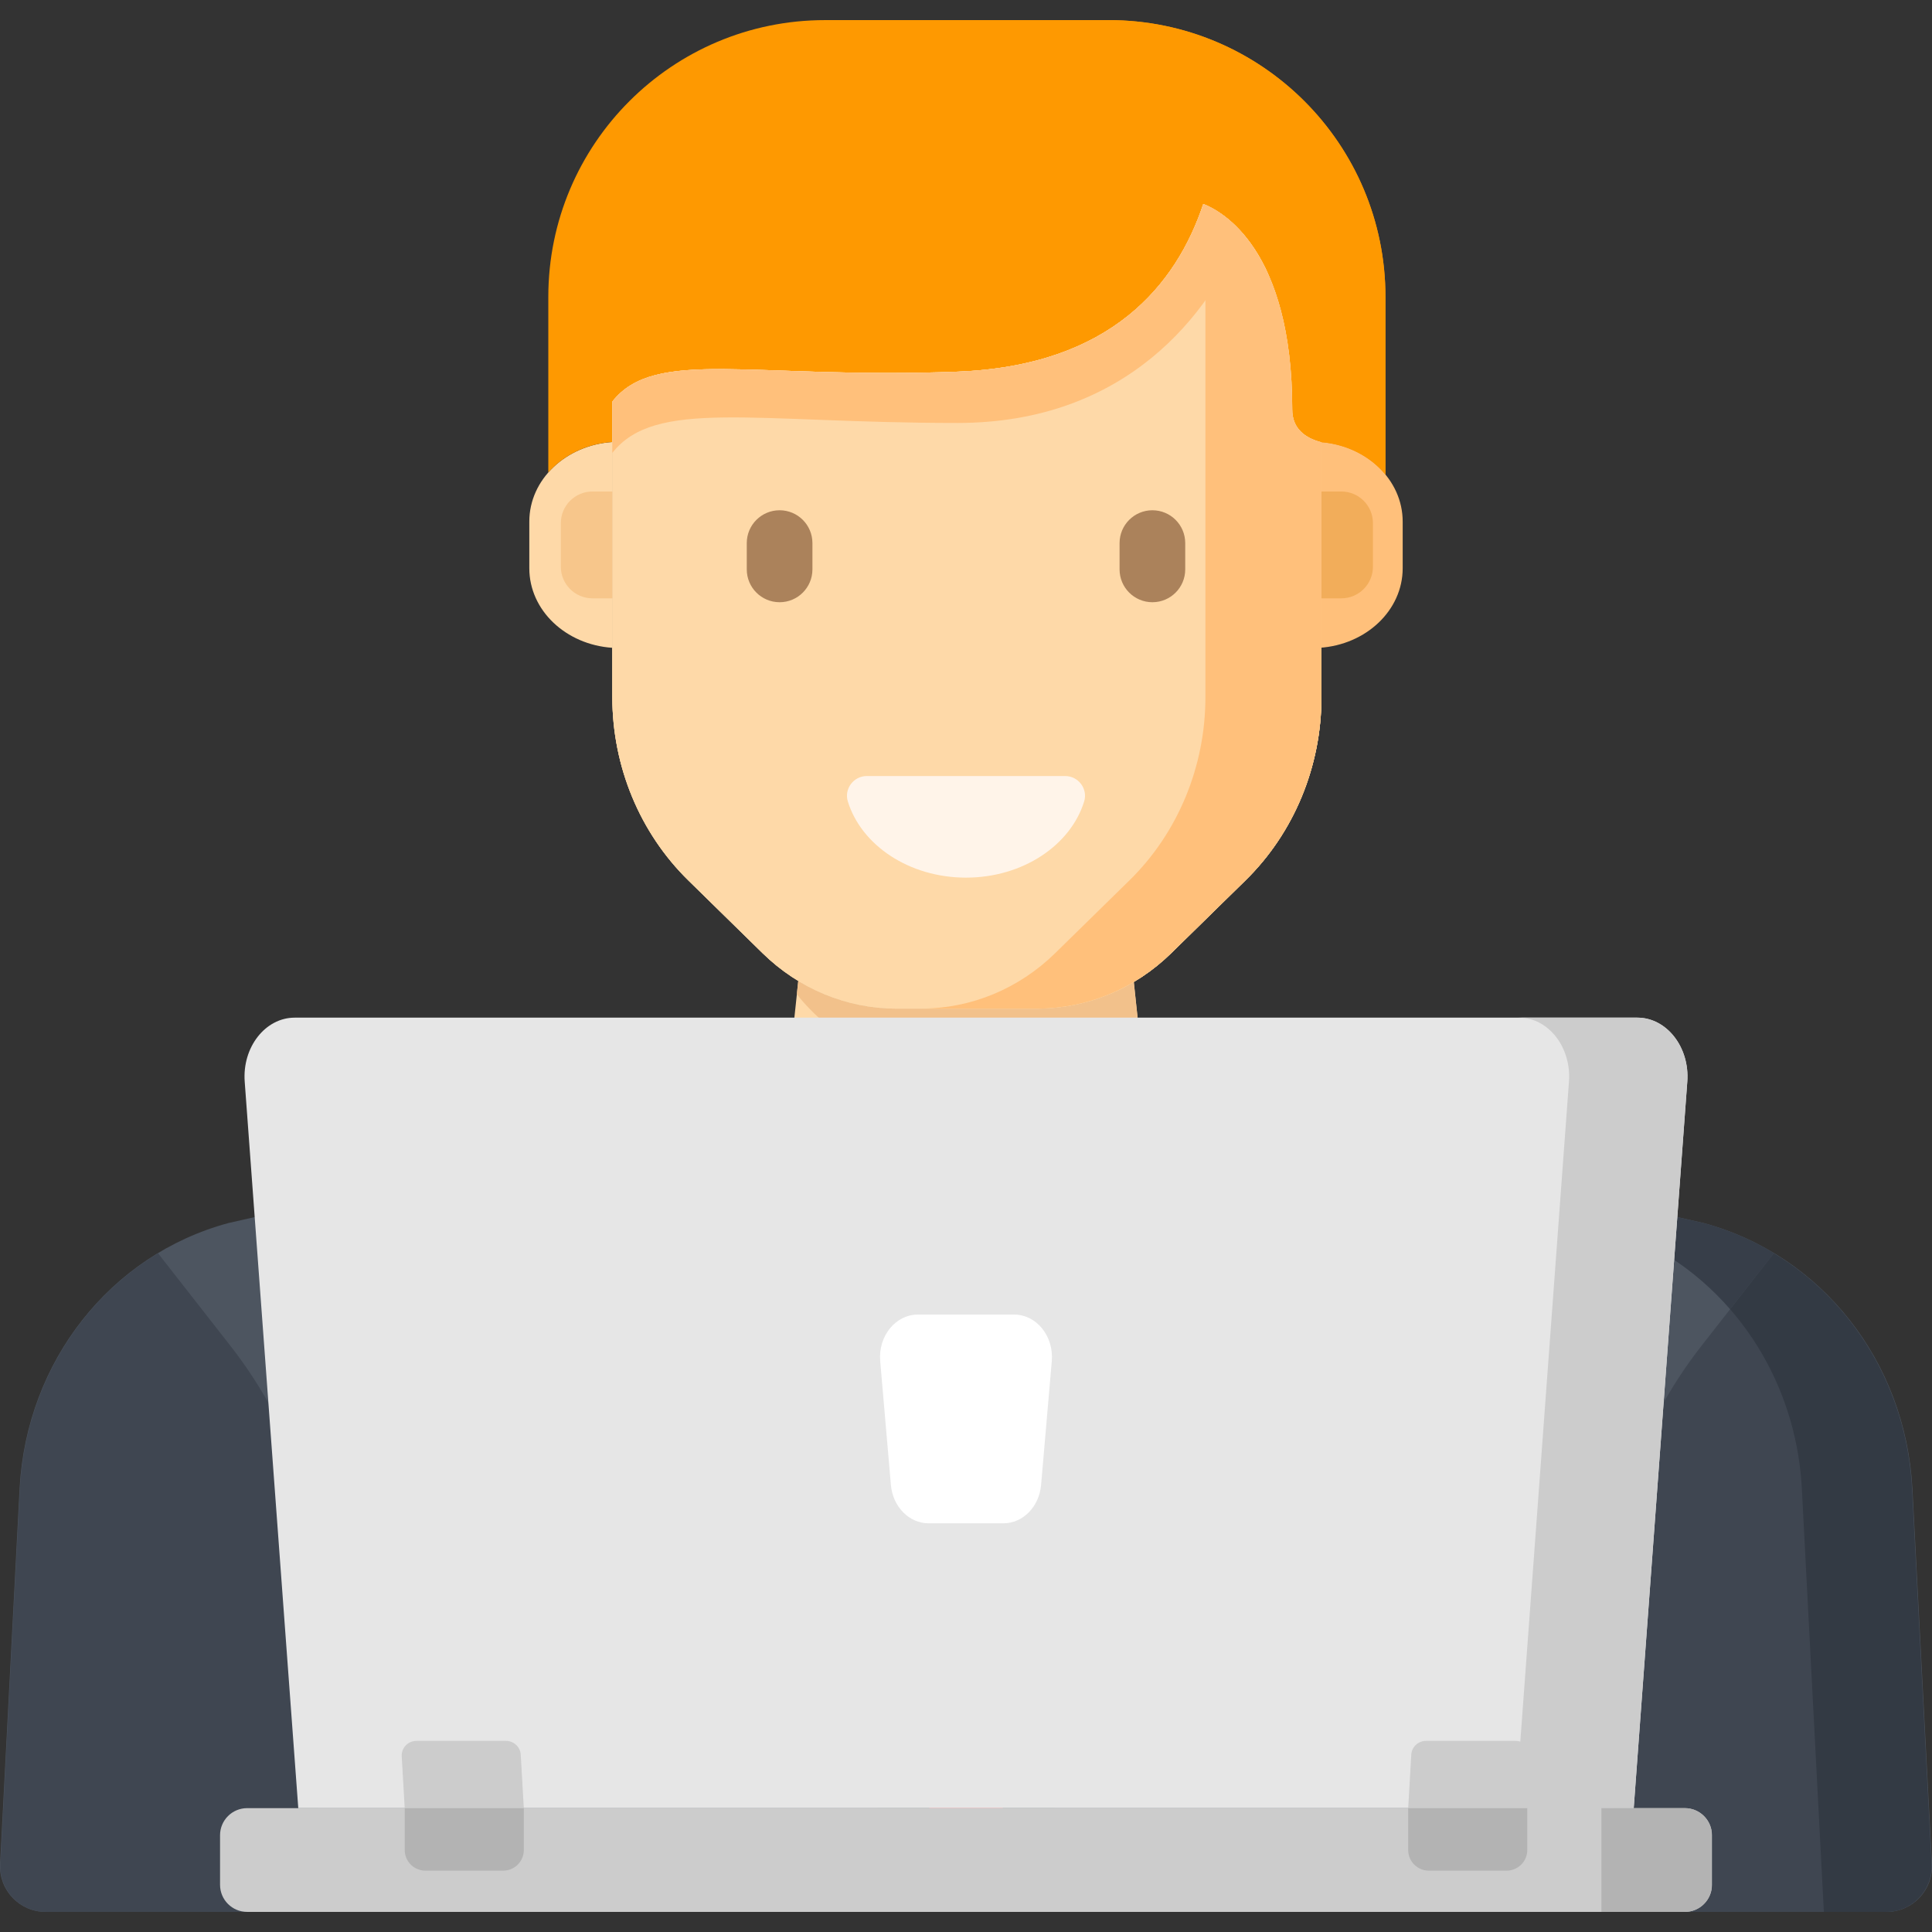 <?xml version="1.0" encoding="iso-8859-1"?>
<!-- Generator: Adobe Illustrator 19.0.0, SVG Export Plug-In . SVG Version: 6.00 Build 0)  -->
<svg version="1.1" id="Layer_1" xmlns="http://www.w3.org/2000/svg" xmlns:xlink="http://www.w3.org/1999/xlink" x="0px" y="0px"
	 viewBox="0 0 511.999 511.999" style="enable-background:new 0 0 511.999 511.999;" xml:space="preserve">
<rect x="0" y="0" width="511.999" height="511.999" fill="#333333" stroke="none"/>
<path style="fill:#FED9A8;" d="M274.864,267.289h-37.259c-9.22,0-18.195-2.573-26.052-7.339l-3.426,32.216l47.871,30.759
	l47.871-30.759l-3.397-31.942C292.723,264.818,283.91,267.289,274.864,267.289z"/>
<path style="fill:#F2C18B;" d="M234.095,267.164c-1.049-0.074-2.093-0.187-3.133-0.327c-0.111-0.016-0.222-0.027-0.333-0.042
	c-1.004-0.143-2-0.32-2.992-0.523c-0.143-0.029-0.286-0.056-0.429-0.086c-0.964-0.207-1.922-0.445-2.872-0.708
	c-0.163-0.045-0.326-0.09-0.488-0.136c-0.931-0.268-1.853-0.564-2.767-0.886c-0.175-0.061-0.349-0.123-0.523-0.187
	c-0.9-0.327-1.791-0.681-2.673-1.059c-0.178-0.076-0.355-0.155-0.533-0.233c-0.874-0.387-1.738-0.797-2.591-1.235
	c-0.174-0.09-0.345-0.181-0.519-0.272c-0.85-0.448-1.691-0.918-2.518-1.414c-0.06-0.035-0.123-0.066-0.182-0.103l-0.375,3.525
	c6.493,8.324,33.16,35.743,91.428,16.814l0,0l-2.134-20.066c-0.002,0.001-0.004,0.002-0.007,0.003
	c-0.87,0.515-1.758,0.996-2.654,1.457c-0.233,0.121-0.469,0.236-0.704,0.353c-0.732,0.363-1.472,0.708-2.219,1.035
	c-0.201,0.087-0.399,0.18-0.602,0.265c-0.931,0.393-1.872,0.76-2.824,1.096c-0.16,0.056-0.324,0.105-0.485,0.16
	c-0.798,0.273-1.603,0.524-2.414,0.756c-0.271,0.077-0.541,0.153-0.813,0.226c-0.824,0.221-1.652,0.421-2.487,0.6
	c-0.158,0.034-0.313,0.074-0.471,0.106c-0.98,0.2-1.967,0.366-2.96,0.506c-0.251,0.035-0.504,0.062-0.756,0.094
	c-0.772,0.097-1.546,0.177-2.323,0.238c-0.288,0.023-0.574,0.046-0.861,0.064c-1.006,0.062-2.016,0.103-3.029,0.103h-37.259
	c-1.105,0-2.206-0.042-3.302-0.115C234.228,267.17,234.162,267.168,234.095,267.164z"/>
<path style="fill:#FED9A8;" d="M349.726,117.08V45.277H162.272v61.153l0,0v78.295c0,18.408,7.288,35.995,20.133,48.583l19.693,19.3
	c9.623,9.431,22.32,14.68,35.509,14.68h37.259c13.19,0,25.886-5.249,35.509-14.68l19.693-19.3
	c12.845-12.588,20.133-30.175,20.133-48.583v-67.511C350.039,117.173,349.883,117.125,349.726,117.08z"/>
<polygon style="fill:#E6E6E6;" points="303.869,292.167 303.869,292.167 255.998,322.926 208.129,292.167 208.129,292.167 
	185.269,305.884 255.998,506.671 326.728,305.884 "/>
<path style="fill:#4D5560;" d="M506.798,394.343c-1.842-33.541-24.007-61.772-55.347-70.228l-113.535-25.726
	c-4.475-1.014-9.002,1.471-10.574,5.803l-71.344,202.479l-71.344-202.479c-1.572-4.332-6.1-6.817-10.574-5.803L60.546,324.115
	c-31.34,8.456-53.505,36.686-55.347,70.228l-5.183,99.651c-0.358,6.892,5.133,12.678,12.035,12.678h242.857h1.09h1.09h242.857
	c6.902,0,12.393-5.785,12.035-12.678L506.798,394.343z"/>
<g>
	<polygon style="fill:#D3CCD6;" points="208.129,292.167 255.998,322.926 203.257,359.274 185.269,305.884 	"/>
	<polygon style="fill:#D3CCD6;" points="303.869,292.167 255.998,322.926 308.741,359.274 326.728,305.884 	"/>
</g>
<g>
	<polygon style="fill:#FC3F49;" points="256.015,322.926 256.015,322.924 256.014,322.925 256.012,322.924 256.012,322.926 
		233.514,338.421 244.716,360.741 267.314,360.741 278.457,338.404 	"/>
	<polygon style="fill:#FC3F49;" points="267.314,360.741 256.015,360.741 244.716,360.741 233.694,449.657 255.998,506.671 
		278.327,449.587 	"/>
</g>
<g>
	<path style="fill:#3F4651;" d="M174.08,298.389l-36.664,8.308l-8.496,30.375c-1.246,4.457,2.486,8.73,7.07,8.094l15.454-2.143
		c4.185-0.581,7.781,2.967,7.258,7.16l-4.259,34.123c-0.223,1.789,0.316,3.59,1.486,4.964l100.07,117.402l-71.344-202.479
		C183.082,299.859,178.555,297.375,174.08,298.389z"/>
	<path style="fill:#3F4651;" d="M337.917,298.389l36.664,8.308l8.496,30.375c1.246,4.457-2.486,8.73-7.07,8.094l-15.454-2.143
		c-4.185-0.581-7.781,2.967-7.258,7.16l4.259,34.123c0.223,1.789-0.316,3.59-1.486,4.964L255.998,506.671l71.344-202.479
		C328.914,299.859,333.443,297.375,337.917,298.389z"/>
</g>
<path style="fill:#F28F0C;" d="M293.808,5.327h-30.75c40.512,0,73.353,32.841,73.353,73.353v74.221h30.75v-74.22
	C367.162,38.169,334.319,5.327,293.808,5.327z"/>
<path style="fill:#FFC07B;" d="M349.726,117.142v54.53c12.294-0.811,21.999-9.914,21.999-21.08v-12.364
	C371.725,127.061,362.02,117.951,349.726,117.142z"/>
<path style="fill:#FED9A8;" d="M162.272,117.142v54.53c-12.294-0.811-21.999-9.914-21.999-21.08v-12.364
	C140.273,127.061,149.977,117.951,162.272,117.142z"/>
<path style="fill:#FE9901;" d="M293.808,5.327H218.66c-40.512,0-73.353,32.841-73.353,73.353v46.534
	c4.011-4.561,10.08-7.62,16.964-8.073v0.049l0,0V106.43c11.347-14.464,37.355-5.855,91.491-7.936
	c40.727-1.566,58.024-23.115,65.119-44.436c4.838,1.867,23.574,11.844,23.574,54.48c0,4.976,3.311,7.487,7.622,8.64
	c7.021,0.556,13.154,3.82,17.084,8.617V78.681C367.162,38.169,334.319,5.327,293.808,5.327z"/>
<path id="SVGCleanerId_0" style="fill:#FED9A8;" d="M342.455,108.539c0-42.635-18.736-52.613-23.574-54.48
	c-7.096,21.32-24.393,42.87-65.119,44.436c-54.136,2.081-80.142-6.528-91.491,7.936v78.295c0,18.408,7.288,35.995,20.133,48.583
	l19.693,19.3c9.623,9.432,22.32,14.68,35.509,14.68h37.259c13.19,0,25.886-5.249,35.509-14.68l19.693-19.3
	c12.845-12.588,20.133-30.175,20.133-48.583v-67.511C345.826,116.076,342.455,113.562,342.455,108.539z"/>
<g>
	<path id="SVGCleanerId_0_1_" style="fill:#FED9A8;" d="M342.455,108.539c0-42.635-18.736-52.613-23.574-54.48
		c-7.096,21.32-24.393,42.87-65.119,44.436c-54.136,2.081-80.142-6.528-91.491,7.936v78.295c0,18.408,7.288,35.995,20.133,48.583
		l19.693,19.3c9.623,9.432,22.32,14.68,35.509,14.68h37.259c13.19,0,25.886-5.249,35.509-14.68l19.693-19.3
		c12.845-12.588,20.133-30.175,20.133-48.583v-67.511C345.826,116.076,342.455,113.562,342.455,108.539z"/>
</g>
<g>
	<path style="fill:#FFC07B;" d="M253.761,112.088c44.986,0,66.871-29.191,75.571-50.246c-4.317-4.966-8.508-7.034-10.452-7.783
		c-7.096,21.32-24.393,42.87-65.119,44.436c-54.136,2.081-80.142-6.528-91.491,7.936v13.593
		C173.619,105.56,199.587,112.088,253.761,112.088z"/>
	<path style="fill:#FFC07B;" d="M342.455,108.539c0-41.13-17.432-51.865-23.007-54.248v130.434c0,18.408-7.287,35.995-20.133,48.583
		l-19.693,19.3c-9.623,9.432-22.319,14.68-35.509,14.68h30.75c13.19,0,25.886-5.249,35.509-14.68l19.693-19.3
		c12.845-12.588,20.133-30.175,20.133-48.583v-67.511C345.827,116.076,342.455,113.562,342.455,108.539z"/>
</g>
<path style="fill:#F7C68B;" d="M157.015,158.565h5.257v-28.315h-5.257c-4.632,0-8.387,3.755-8.387,8.387v11.541
	C148.627,154.809,152.382,158.565,157.015,158.565z"/>
<path style="fill:#F2AD5A;" d="M355.455,158.565h-5.257v-28.315h5.257c4.632,0,8.387,3.755,8.387,8.387v11.541
	C363.842,154.809,360.087,158.565,355.455,158.565z"/>
<g>
	<path style="fill:#AB825B;" d="M206.601,159.596c-4.805,0-8.7-3.896-8.7-8.7v-6.972c0-4.805,3.896-8.7,8.7-8.7
		c4.805,0,8.7,3.896,8.7,8.7v6.972C215.301,155.702,211.406,159.596,206.601,159.596z"/>
	<path style="fill:#AB825B;" d="M305.397,159.596c-4.805,0-8.7-3.896-8.7-8.7v-6.972c0-4.805,3.896-8.7,8.7-8.7s8.7,3.896,8.7,8.7
		v6.972C314.097,155.702,310.202,159.596,305.397,159.596z"/>
</g>
<path style="fill:#FFF4E9;" d="M255.998,232.582c15.053,0,27.704-8.565,31.307-20.161c1.044-3.359-1.512-6.765-5.029-6.765h-52.556
	c-3.519,0-6.074,3.406-5.029,6.765C228.295,224.017,240.946,232.582,255.998,232.582z"/>
<g>
	<path style="fill:#3F4651;" d="M61.077,356.678l-19.196-24.548C20.742,344.91,6.739,367.983,5.29,394.342l-5.183,99.651
		c-0.358,6.892,5.133,12.678,12.035,12.678h70.861l3.345-70.597C87.705,407.436,78.737,379.264,61.077,356.678z"/>
	<path style="fill:#3F4651;" d="M450.896,356.678l19.196-24.548c21.139,12.779,35.142,35.852,36.591,62.211l5.183,99.651
		c0.358,6.892-5.133,12.678-12.035,12.678h-70.862l-3.345-70.597C424.267,407.436,433.234,379.263,450.896,356.678z"/>
</g>
<polygon style="fill:#EA2F41;" points="244.716,360.741 243.383,371.5 268.647,371.5 267.314,360.741 255.954,360.741 "/>
<g>
	<path style="fill:#373E49;" d="M328.752,301.665c0.041-0.052,0.081-0.104,0.123-0.155
		C328.834,301.561,328.793,301.613,328.752,301.665z"/>
	<path style="fill:#373E49;" d="M334.022,298.369c0.135-0.029,0.271-0.056,0.407-0.079
		C334.292,298.314,334.157,298.341,334.022,298.369z"/>
	<path style="fill:#373E49;" d="M330.332,300.087c0.056-0.044,0.115-0.084,0.171-0.127
		C330.447,300.003,330.388,300.044,330.332,300.087z"/>
	<path style="fill:#373E49;" d="M334.777,298.241c0.144-0.018,0.289-0.032,0.435-0.043
		C335.066,298.208,334.921,298.222,334.777,298.241z"/>
	<path style="fill:#373E49;" d="M329.232,301.1c0.05-0.053,0.1-0.106,0.15-0.158C329.331,300.993,329.282,301.047,329.232,301.1z"/>
	<path style="fill:#373E49;" d="M330.941,299.65c0.043-0.028,0.088-0.053,0.132-0.08
		C331.029,299.598,330.984,299.622,330.941,299.65z"/>
	<path style="fill:#373E49;" d="M332.113,299.003c0.032-0.014,0.063-0.033,0.096-0.048
		C332.178,298.971,332.147,298.989,332.113,299.003z"/>
	<path style="fill:#373E49;" d="M332.599,298.8c0.108-0.043,0.216-0.087,0.326-0.126C332.815,298.712,332.707,298.756,332.599,298.8
		z"/>
	<path style="fill:#373E49;" d="M329.76,300.572c0.055-0.051,0.113-0.1,0.169-0.149C329.873,300.473,329.816,300.521,329.76,300.572
		z"/>
	<path style="fill:#373E49;" d="M333.291,298.559c0.125-0.038,0.249-0.075,0.375-0.108
		C333.54,298.483,333.416,298.521,333.291,298.559z"/>
	<path style="fill:#373E49;" d="M335.549,298.176c0.155-0.007,0.31-0.006,0.466-0.004
		C335.859,298.169,335.703,298.169,335.549,298.176z"/>
	<path style="fill:#373E49;" d="M337.123,298.248c0.264,0.035,0.53,0.082,0.795,0.142
		C337.652,298.329,337.387,298.283,337.123,298.248z"/>
	<path style="fill:#373E49;" d="M451.452,324.115l-76.871-17.418l0,0l1.983,7.088l45.587,10.33
		c14.425,3.892,26.897,11.981,36.348,22.841l11.592-14.824l0.05-0.04C464.399,328.629,458.136,325.918,451.452,324.115z"/>
	<path style="fill:#373E49;" d="M328.33,302.251c0.028-0.042,0.054-0.085,0.083-0.127
		C328.384,302.164,328.357,302.209,328.33,302.251z"/>
	<path style="fill:#373E49;" d="M327.999,302.78L327.999,302.78L327.999,302.78z"/>
	<path style="fill:#373E49;" d="M336.333,298.177c0.175,0.008,0.351,0.025,0.525,0.044
		C336.682,298.202,336.508,298.185,336.333,298.177z"/>
</g>
<g>
	<path style="fill:#3F4651;" d="M329.93,300.423c0.132-0.115,0.265-0.229,0.402-0.336
		C330.194,300.194,330.061,300.308,329.93,300.423z"/>
	<path style="fill:#3F4651;" d="M328.875,301.51c0.115-0.14,0.234-0.276,0.357-0.409
		C329.109,301.232,328.991,301.369,328.875,301.51z"/>
	<path style="fill:#3F4651;" d="M328.413,302.124c0.108-0.158,0.223-0.31,0.339-0.459
		C328.636,301.814,328.521,301.965,328.413,302.124z"/>
	<path style="fill:#3F4651;" d="M329.382,300.941c0.123-0.127,0.249-0.25,0.378-0.369
		C329.631,300.69,329.505,300.814,329.382,300.941z"/>
	<path style="fill:#3F4651;" d="M327.999,302.78c0.104-0.182,0.216-0.357,0.331-0.53
		C328.215,302.423,328.103,302.599,327.999,302.78z"/>
	<path style="fill:#3F4651;" d="M330.505,299.961c0.144-0.106,0.288-0.212,0.437-0.31
		C330.792,299.748,330.648,299.853,330.505,299.961z"/>
	<path style="fill:#3F4651;" d="M336.014,298.172c0.106,0.001,0.212,0,0.318,0.006C336.226,298.172,336.12,298.173,336.014,298.172z
		"/>
	<path style="fill:#3F4651;" d="M331.073,299.57c0.335-0.211,0.682-0.4,1.041-0.567C331.754,299.169,331.408,299.359,331.073,299.57
		z"/>
	<path style="fill:#3F4651;" d="M334.429,298.291c0.115-0.019,0.231-0.035,0.348-0.051
		C334.66,298.256,334.544,298.272,334.429,298.291z"/>
	<path style="fill:#3F4651;" d="M336.858,298.221c0.088,0.009,0.176,0.014,0.264,0.027
		C337.034,298.236,336.947,298.23,336.858,298.221z"/>
	<path style="fill:#3F4651;" d="M335.211,298.197c0.113-0.009,0.224-0.017,0.338-0.022
		C335.435,298.18,335.324,298.188,335.211,298.197z"/>
	<path style="fill:#3F4651;" d="M332.21,298.957c0.127-0.058,0.259-0.105,0.389-0.157C332.47,298.85,332.338,298.899,332.21,298.957
		z"/>
	<path style="fill:#3F4651;" d="M333.666,298.451c0.117-0.03,0.237-0.055,0.355-0.081
		C333.903,298.395,333.784,298.42,333.666,298.451z"/>
	<path style="fill:#3F4651;" d="M332.925,298.674c0.121-0.042,0.243-0.077,0.366-0.115
		C333.168,298.596,333.046,298.632,332.925,298.674z"/>
</g>
<path style="fill:#373E49;" d="M337.917,298.389c-0.265-0.06-0.53-0.106-0.795-0.142c-0.088-0.012-0.176-0.017-0.264-0.027
	c-0.176-0.019-0.351-0.035-0.525-0.044c-0.106-0.006-0.212-0.004-0.318-0.006c-0.156-0.002-0.311-0.002-0.466,0.004
	c-0.113,0.004-0.226,0.013-0.338,0.022c-0.145,0.011-0.29,0.025-0.435,0.043c-0.116,0.014-0.232,0.031-0.348,0.051
	c-0.136,0.023-0.272,0.05-0.407,0.079c-0.119,0.025-0.238,0.051-0.355,0.081c-0.126,0.032-0.251,0.071-0.375,0.108
	c-0.123,0.038-0.245,0.073-0.366,0.115c-0.111,0.039-0.218,0.083-0.326,0.126c-0.13,0.051-0.262,0.1-0.389,0.157
	c-0.033,0.014-0.064,0.032-0.096,0.048c-0.359,0.166-0.707,0.356-1.041,0.567c-0.043,0.028-0.088,0.052-0.132,0.08
	c-0.149,0.097-0.293,0.203-0.437,0.31c-0.057,0.042-0.116,0.083-0.171,0.127c-0.138,0.107-0.271,0.221-0.402,0.336
	c-0.056,0.05-0.114,0.098-0.169,0.149c-0.129,0.119-0.255,0.242-0.378,0.369c-0.051,0.052-0.101,0.105-0.15,0.158
	c-0.123,0.133-0.242,0.269-0.357,0.409c-0.042,0.051-0.082,0.103-0.123,0.155c-0.117,0.149-0.232,0.301-0.339,0.459
	c-0.029,0.042-0.055,0.085-0.083,0.127c-0.115,0.173-0.227,0.348-0.331,0.53l0,0l48.564,11.005l-1.983-7.088L337.917,298.389z"/>
<path style="fill:#333A44;" d="M470.09,332.131l-11.592,14.824c11.082,12.735,18.005,29.284,18.999,47.387l5.843,112.329h16.488
	c6.902,0,12.393-5.785,12.035-12.678l-5.183-99.651C505.234,367.984,491.23,344.91,470.09,332.131z"/>
<path style="fill:#E6E6E6;" d="M433.896,269.687H78.102c-7.803,0-13.93,7.851-13.251,16.98l14.196,192.526h353.906l14.196-192.526
	C447.827,277.538,441.699,269.687,433.896,269.687z"/>
<g>
	<path style="fill:#CCCCCC;" d="M433.896,269.687h-31.357c7.803,0,13.931,7.851,13.251,16.98l-14.196,192.526h31.357l14.196-192.526
		C447.827,277.538,441.699,269.687,433.896,269.687z"/>
	<path style="fill:#CCCCCC;" d="M446.506,479.177H65.492c-3.963,0-7.176,3.213-7.176,7.176v13.141c0,3.963,3.213,7.176,7.176,7.176
		h381.014c3.963,0,7.176-3.213,7.176-7.176v-13.141C453.681,482.39,450.469,479.177,446.506,479.177z"/>
</g>
<path style="fill:#FFFFFF;" d="M265.915,403.69h-19.832c-5.165,0-9.486-4.4-9.985-10.167l-2.836-32.811
	c-0.572-6.612,4.061-12.339,9.985-12.339h25.503c5.922,0,10.556,5.726,9.985,12.339l-2.836,32.811
	C275.4,399.29,271.08,403.69,265.915,403.69z"/>
<path style="fill:#CCCCCC;" d="M134.058,461.346h-23.661c-2.266,0-4.066,1.863-3.938,4.076l0.794,13.757h31.562l-0.819-14.191
	C137.878,462.942,136.149,461.346,134.058,461.346z"/>
<path style="fill:#B3B3B3;" d="M133.345,495.739h-20.619c-3.022,0-5.471-2.449-5.471-5.471v-11.091h31.562v11.091
	C138.815,493.29,136.366,495.739,133.345,495.739z"/>
<path style="fill:#CCCCCC;" d="M377.94,461.346h23.66c2.266,0,4.066,1.863,3.938,4.076l-0.794,13.757h-31.561l0.819-14.191
	C374.119,462.942,375.847,461.346,377.94,461.346z"/>
<g>
	<path style="fill:#B3B3B3;" d="M378.653,495.739h20.619c3.022,0,5.471-2.449,5.471-5.471v-11.091h-31.561v11.091
		C373.183,493.29,375.632,495.739,378.653,495.739z"/>
	<path style="fill:#B3B3B3;" d="M453.579,485.195c-0.555-3.411-3.506-6.018-7.075-6.018h-22.109v27.494h22.11
		c3.568,0,6.52-2.606,7.075-6.018v-15.459H453.579z"/>
</g>
<g>
</g>
<g>
</g>
<g>
</g>
<g>
</g>
<g>
</g>
<g>
</g>
<g>
</g>
<g>
</g>
<g>
</g>
<g>
</g>
<g>
</g>
<g>
</g>
<g>
</g>
<g>
</g>
<g>
</g>
</svg>
